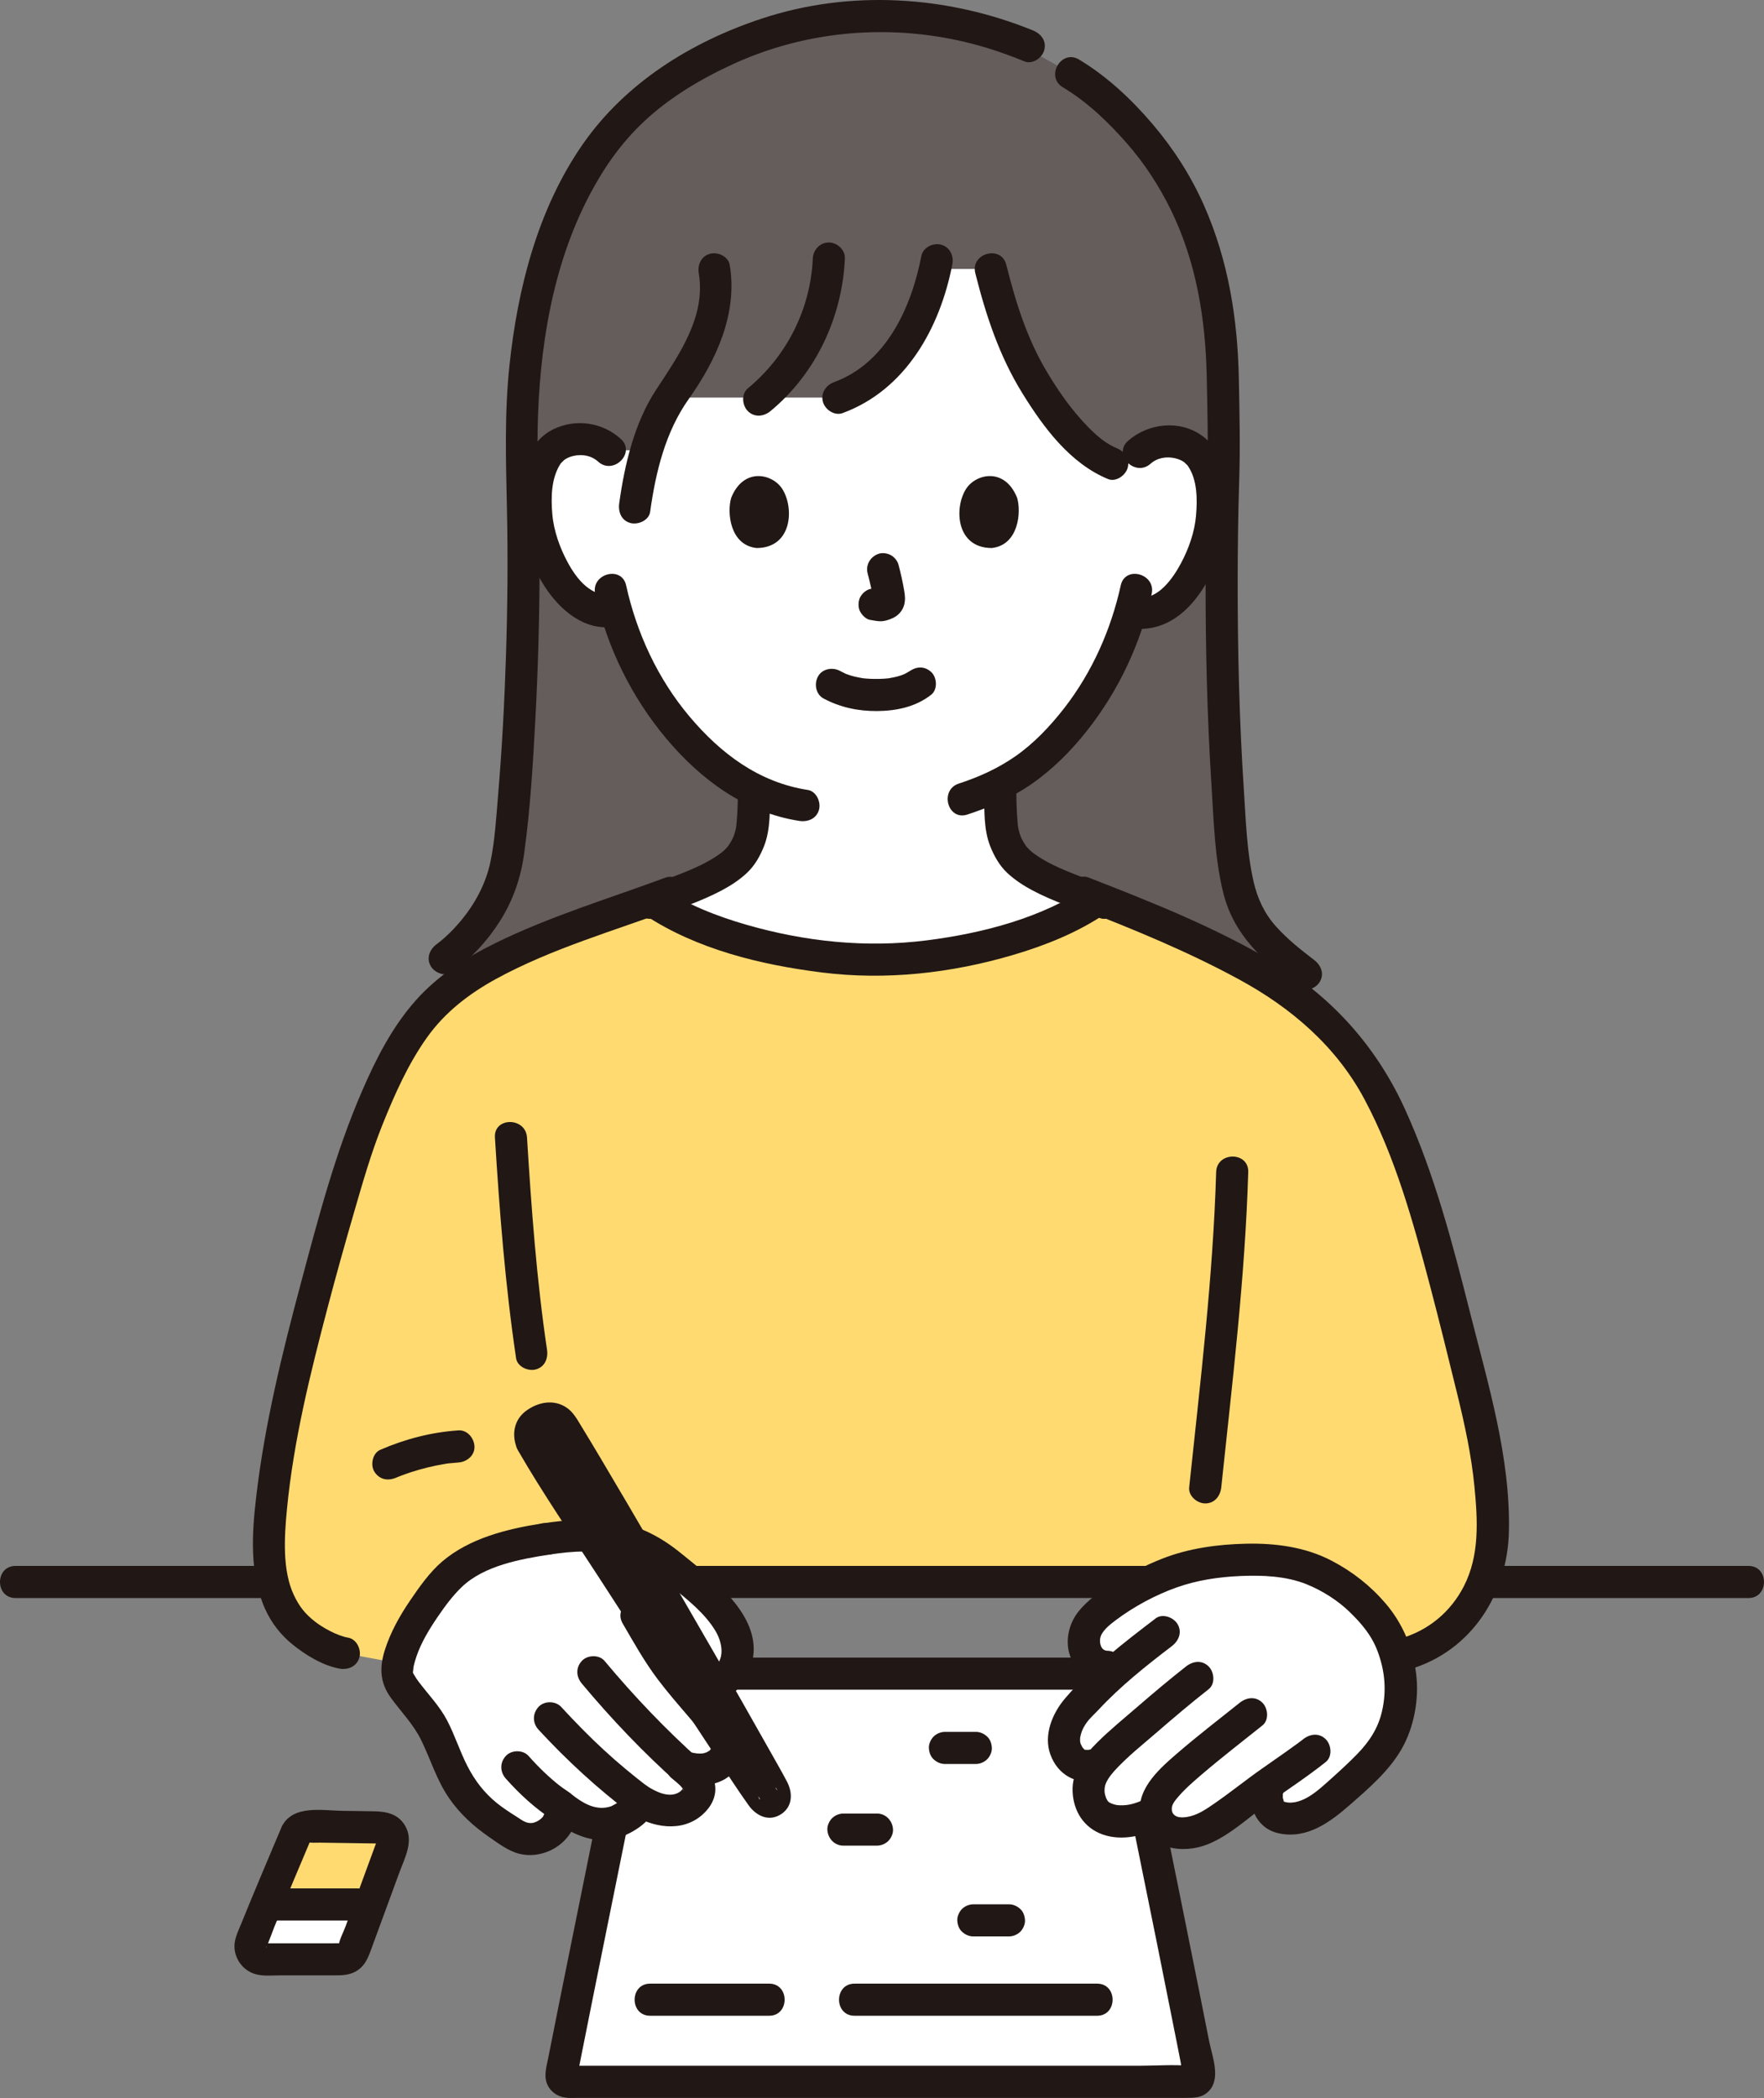 <svg width="185" height="220" viewBox="0 0 185 220" fill="none" xmlns="http://www.w3.org/2000/svg">
<rect x="0" y="0" width="185" height="220" fill="#808080" stroke="none"/>
<g clip-path="url(#clip0_130_5805)">
<path d="M119.819 218.307H59.566C59.124 218.307 58.791 217.907 58.877 217.473C61.014 206.608 63.499 194.598 65.139 186.292L67.269 175.502C70.299 175.502 73.329 175.502 73.329 175.502H117.315C118.603 181.847 119.89 188.191 119.89 188.191C120.675 192.058 123.767 207.207 125.773 217.474C125.857 217.907 125.525 218.306 125.084 218.306H119.819L119.819 218.307Z" fill="white"/>
<path d="M63.517 185.844C61.962 193.72 60.339 201.582 58.76 209.454C58.338 211.562 57.917 213.67 57.5 215.78C57.298 216.803 56.947 217.847 57.519 218.817C57.961 219.567 58.727 219.939 59.571 219.99C59.931 220.012 60.301 219.99 60.662 219.99C66.86 219.99 73.058 219.99 79.256 219.99C88.397 219.99 97.539 219.99 106.68 219.99C112.571 219.99 118.461 219.99 124.351 219.99C125.223 219.99 126.044 219.996 126.741 219.311C128.092 217.984 127.121 215.623 126.804 214.016C126.456 212.253 126.106 210.491 125.753 208.729C124.519 202.55 123.267 196.374 122.011 190.199C121.845 189.381 121.678 188.562 121.512 187.744C121.332 186.853 120.276 186.339 119.444 186.569C118.517 186.823 118.087 187.746 118.269 188.639C119.296 193.7 120.327 198.761 121.346 203.823C122.031 207.225 122.712 210.628 123.386 214.033C123.534 214.776 123.68 215.519 123.826 216.263C123.893 216.602 123.908 217.147 124.061 217.456L124.106 217.69L125.084 216.624C125.084 216.624 125.077 216.625 125.075 216.624C125.007 216.583 124.813 216.63 124.736 216.624C122.993 216.479 121.175 216.624 119.427 216.624C116.062 216.624 112.697 216.624 109.331 216.624H82.899C76.082 216.624 69.266 216.624 62.45 216.624H60.182C60.016 216.624 59.821 216.596 59.656 216.624C59.63 216.628 59.599 216.617 59.573 216.624C59.571 216.624 59.569 216.624 59.568 216.624L60.562 217.611C60.602 217.403 60.644 217.196 60.684 216.987C60.787 216.465 60.891 215.942 60.994 215.42C62.57 207.47 64.199 199.529 65.797 191.583C66.121 189.969 66.443 188.355 66.763 186.739C66.939 185.848 66.509 184.922 65.588 184.669C64.761 184.441 63.696 184.948 63.52 185.844H63.517Z" fill="#211715"/>
<path d="M73.33 177.186H115.474C117.639 177.186 117.643 173.819 115.474 173.819H73.33C71.165 173.819 71.162 177.186 73.33 177.186Z" fill="#211715"/>
<path d="M89.619 211.377H115.059C117.224 211.377 117.228 208.01 115.059 208.01H89.619C87.454 208.01 87.451 211.377 89.619 211.377Z" fill="#211715"/>
<path d="M68.182 211.377H80.664C82.829 211.377 82.832 208.01 80.664 208.01H68.182C66.017 208.01 66.013 211.377 68.182 211.377Z" fill="#211715"/>
<path d="M102.078 203.058H105.815C106.246 203.058 106.7 202.87 107.004 202.564C107.296 202.273 107.516 201.794 107.497 201.374C107.477 200.939 107.334 200.488 107.004 200.184C106.674 199.88 106.271 199.691 105.815 199.691H102.078C101.647 199.691 101.193 199.879 100.888 200.184C100.597 200.476 100.377 200.955 100.396 201.374C100.415 201.81 100.558 202.261 100.888 202.564C101.218 202.868 101.622 203.058 102.078 203.058Z" fill="#211715"/>
<path d="M46.637 100.472C48.989 98.742 50.632 96.575 51.968 94.017C52.976 92.088 53.276 89.893 53.508 87.741C54.676 76.86 55.21 61.686 54.74 49.656C54.154 31.803 58.8 18.857 66.125 11.769C70.54 7.496 80.49 1.676 91.668 1.676C97.349 1.676 101.629 2.546 105.564 3.928C113.934 8.568 113.867 8.328 117.561 11.93C123.15 17.38 127.293 25.12 128.119 36.227C128.26 38.118 128.291 42.542 128.341 48.63C127.871 61.134 128.136 77.931 129.304 89.239C129.535 91.475 129.835 93.758 130.843 95.762C132.179 98.42 134.609 100.311 136.962 102.11L46.637 100.472Z" fill="#645D5C"/>
<path d="M75.303 41.693H87.926C91.173 40.529 93.865 37.956 95.534 34.934C96.751 32.731 97.475 30.934 98.064 28.206H103.908C104.842 31.94 105.988 35.517 107.027 37.502C109.138 41.532 112.828 47.099 116.642 48.607L119.478 47.435C120.379 46.569 121.588 46.247 122.622 46.287C124.872 46.376 125.825 47.609 126.234 48.332C127.456 50.49 127.388 54.459 126.554 56.911C125.962 58.648 124.994 61.304 122.677 63.203C121.623 64.067 120.021 64.603 118.564 64.166C117.522 67.721 115.652 71.98 112.396 75.946C109.961 78.911 107.635 80.825 104.896 82.215C104.921 83.592 104.877 84.071 105.002 85.78C105.057 86.541 105.116 87.361 105.397 88.104C105.774 89.079 106.283 89.923 107.099 90.582C108.828 91.976 110.604 92.643 112.793 93.466L115.073 94.364C109.3 98.307 99.768 100.523 91.682 100.705C83.71 100.523 74.294 98.366 68.51 94.517L71.179 93.466C73.368 92.642 75.144 91.976 76.873 90.582C77.69 89.923 78.197 89.079 78.575 88.104C78.856 87.362 78.915 86.541 78.97 85.78C79.073 84.364 79.062 83.792 79.068 82.854C76.064 81.393 73.369 79.067 70.807 75.946C67.496 71.914 65.619 67.577 64.587 63.985C63.158 64.35 61.617 63.809 60.597 62.959C58.295 61.042 57.347 58.378 56.769 56.637C55.953 54.178 55.916 50.209 57.154 48.06C57.569 47.341 58.532 46.115 60.783 46.044C61.817 46.011 63.024 46.343 63.917 47.217C63.917 47.217 66.03 47.217 67.825 47.22C68.407 45.42 69.349 43.096 70.279 41.692H75.302L75.303 41.693Z" fill="white"/>
<path d="M62.422 62.278C63.656 67.87 66.227 73.108 69.911 77.489C73.516 81.777 78.188 85.213 83.825 86.083C84.722 86.221 85.634 85.855 85.894 84.907C86.113 84.11 85.622 82.975 84.719 82.836C79.582 82.044 75.573 79.014 72.29 75.109C68.978 71.17 66.772 66.393 65.665 61.383C65.198 59.268 61.955 60.163 62.422 62.278Z" fill="#211715"/>
<path d="M117.54 61.383C116.513 66.032 114.543 70.482 111.615 74.251C110.145 76.142 108.441 77.949 106.468 79.32C104.648 80.585 102.654 81.483 100.554 82.169C98.505 82.839 99.382 86.092 101.448 85.416C103.81 84.644 106.118 83.65 108.165 82.228C110.394 80.679 112.313 78.758 113.992 76.632C117.309 72.436 119.629 67.502 120.783 62.279C121.249 60.167 118.007 59.265 117.539 61.384L117.54 61.383Z" fill="#211715"/>
<path d="M120.668 48.627C121.378 47.992 122.37 47.838 123.279 48.063C123.641 48.153 123.975 48.293 124.271 48.526C124.127 48.413 124.47 48.735 124.466 48.732C124.805 49.096 124.332 48.496 124.583 48.863C125.584 50.318 125.579 52.389 125.433 54.078C125.284 55.795 124.674 57.522 123.869 59.04C123.058 60.571 121.466 62.917 119.43 62.642C118.531 62.521 117.625 62.858 117.361 63.818C117.146 64.602 117.63 65.766 118.536 65.888C123.782 66.597 126.816 61.605 128.21 57.256C129.351 53.697 129.42 48.093 126.043 45.676C123.698 43.996 120.384 44.373 118.289 46.245C116.671 47.691 119.057 50.066 120.668 48.626L120.668 48.627Z" fill="#211715"/>
<path d="M65.109 46.028C63.188 44.284 60.403 43.873 58.055 45.002C56.348 45.823 55.34 47.49 54.892 49.28C53.868 53.373 54.865 58.056 57.163 61.563C58.73 63.955 61.232 66.122 64.284 65.735C65.186 65.62 65.966 65.043 65.966 64.051C65.966 63.231 65.192 62.253 64.284 62.368C62.03 62.654 60.529 60.798 59.548 58.993C58.713 57.457 58.077 55.676 57.925 53.928C57.773 52.18 57.8 50.17 58.772 48.648C58.838 48.555 58.821 48.573 58.721 48.702C58.77 48.641 58.822 48.582 58.876 48.524C58.92 48.481 59.257 48.166 59.13 48.264C59.429 48.035 59.763 47.898 60.126 47.812C61.046 47.595 62.022 47.767 62.729 48.408C64.329 49.861 66.716 47.487 65.109 46.028Z" fill="#211715"/>
<path d="M67.842 167.184C61.596 169.844 48.115 175.586 48.115 175.586L36.07 173.355C35.855 173.323 35.66 173.282 35.409 173.193C35.369 173.179 35.327 173.163 35.283 173.146C30.249 171.177 27.929 167.798 28.236 160.701C28.489 154.855 30.275 146.44 31.183 142.769C33.474 133.509 34.959 128.556 36.906 121.902C37.733 119.078 40.054 113.47 41.691 110.547C44.645 105.271 47.803 102.874 52.593 100.454C54.814 99.331 60.398 97.086 68.286 94.366C74.047 98.311 83.607 100.523 91.682 100.706C99.853 100.523 109.499 98.262 115.252 94.242C121.512 96.477 129.125 100.194 132.788 102.38C137.392 105.137 140.178 107.898 143.038 111.91C143.179 112.108 143.323 112.322 143.469 112.551C145.126 115.138 147.078 119.595 148.294 123.212C150.601 130.071 152.112 136.283 154.251 144.917C155.46 149.798 156.302 153.516 156.554 159.359C156.863 166.457 153.138 171.788 147.377 173.429L136.886 175.586L116.718 165.822C102.503 165.835 84.965 165.848 70.95 165.859L67.842 167.184Z" fill="#FFDA71"/>
<path d="M67.591 95.924C73.051 99.546 79.782 101.174 86.203 101.978C92.913 102.818 99.749 102.054 106.229 100.145C109.627 99.143 113.009 97.793 115.953 95.798C117.736 94.591 116.055 91.672 114.255 92.891C109.277 96.263 103.061 97.865 97.161 98.613C90.807 99.416 84.438 98.744 78.291 96.975C75.126 96.066 72.042 94.844 69.289 93.017C67.479 91.817 65.792 94.731 67.591 95.924Z" fill="#211715"/>
<path d="M77.387 83.015C77.383 83.735 77.373 84.454 77.33 85.172C77.302 85.634 77.275 86.097 77.225 86.557C77.202 86.764 77.195 86.802 77.127 87.088C77.096 87.217 77.061 87.344 77.02 87.469C76.939 87.676 76.928 87.717 76.985 87.593C76.832 87.977 76.619 88.343 76.389 88.685C76.272 88.85 76.253 88.876 76.33 88.764C76.253 88.855 76.174 88.942 76.09 89.027C75.962 89.156 75.827 89.278 75.686 89.393C75.772 89.331 75.733 89.361 75.567 89.482C75.466 89.556 75.363 89.629 75.26 89.7C75.056 89.84 74.848 89.973 74.637 90.1C74.272 90.319 73.898 90.519 73.516 90.706C71.799 91.545 69.68 92.259 67.736 93.024C66.892 93.357 66.302 94.151 66.562 95.095C66.783 95.9 67.781 96.606 68.63 96.27C70.983 95.344 73.468 94.553 75.7 93.365C76.635 92.868 77.567 92.26 78.34 91.532C79.165 90.756 79.718 89.764 80.131 88.722C80.821 86.977 80.742 84.87 80.752 83.014C80.757 82.104 79.975 81.33 79.07 81.33C78.154 81.33 77.393 82.101 77.388 83.014L77.387 83.015Z" fill="#211715"/>
<path d="M103.223 83.015C103.232 84.871 103.153 86.978 103.844 88.723C104.256 89.765 104.809 90.757 105.634 91.534C106.407 92.261 107.34 92.869 108.275 93.366C110.507 94.554 112.991 95.345 115.344 96.272C116.189 96.605 117.191 95.906 117.413 95.096C117.675 94.141 117.087 93.359 116.238 93.025C114.3 92.262 112.168 91.542 110.459 90.707C110.077 90.521 109.702 90.32 109.338 90.101C109.126 89.974 108.919 89.841 108.715 89.701C108.611 89.631 108.508 89.558 108.407 89.483C108.242 89.362 108.202 89.332 108.289 89.394C108.147 89.28 108.012 89.158 107.884 89.028C107.801 88.944 107.721 88.856 107.644 88.766C107.721 88.878 107.702 88.852 107.586 88.686C107.356 88.346 107.141 87.978 106.99 87.594C107.046 87.718 107.035 87.677 106.955 87.471C106.914 87.345 106.878 87.218 106.848 87.089C106.779 86.804 106.773 86.766 106.75 86.558C106.699 86.099 106.672 85.635 106.645 85.174C106.602 84.455 106.592 83.736 106.588 83.017C106.583 82.107 105.818 81.333 104.906 81.333C103.994 81.333 103.219 82.103 103.224 83.017L103.223 83.015Z" fill="#211715"/>
<path d="M147.824 175.053C154.313 173.143 158.109 167.166 158.249 160.554C158.412 152.829 156.068 145.147 154.196 137.737C152.36 130.466 150.454 123.121 147.332 116.278C144.383 109.815 139.743 104.576 133.635 100.927C127.48 97.25 120.796 94.608 114.139 92.011C113.293 91.681 112.293 92.375 112.071 93.187C111.809 94.14 112.396 94.927 113.245 95.258C118.944 97.48 124.565 99.78 129.951 102.708C135.417 105.68 140.142 109.72 143.103 115.279C146.351 121.376 148.214 128.154 149.967 134.803C150.953 138.545 151.877 142.303 152.799 146.061C153.597 149.308 154.312 152.571 154.634 155.905C154.975 159.431 155.189 163.09 153.522 166.339C152.144 169.024 149.823 170.955 146.929 171.806C144.857 172.417 145.739 175.666 147.824 175.053V175.053Z" fill="#211715"/>
<path d="M36.517 171.732C35.321 171.52 33.835 170.672 33.022 170.036C31.974 169.214 31.373 168.438 30.816 167.257C29.595 164.667 29.814 161.142 30.099 158.209C30.791 151.065 32.538 144.048 34.356 137.123C35.236 133.774 36.169 130.44 37.135 127.115C38.036 124.014 38.912 120.927 40.117 117.927C41.385 114.769 42.793 111.591 44.77 108.807C46.669 106.133 49.22 104.182 52.075 102.624C57.864 99.466 64.395 97.608 70.712 95.268C71.563 94.952 72.142 94.127 71.886 93.197C71.661 92.377 70.673 91.705 69.817 92.022C63.846 94.234 57.663 96.086 51.935 98.905C48.855 100.422 45.898 102.316 43.604 104.903C41.122 107.702 39.435 111.026 37.959 114.435C35.149 120.921 33.361 127.804 31.538 134.621C29.577 141.954 27.765 149.338 26.877 156.89C26.412 160.842 26.143 165.069 27.832 168.783C28.47 170.185 29.45 171.446 30.644 172.416C32.029 173.54 33.848 174.664 35.623 174.978C36.517 175.135 37.435 174.736 37.692 173.802C37.916 172.989 37.416 171.89 36.517 171.731V171.732Z" fill="#211715"/>
<path d="M137.808 100.656C136.4 99.578 134.998 98.468 133.813 97.141C132.601 95.784 131.869 94.205 131.467 92.439C130.747 89.278 130.653 85.909 130.441 82.682C129.967 75.442 129.796 68.179 129.801 60.924C129.803 57.35 129.853 53.775 129.966 50.203C130.077 46.714 129.991 43.211 129.924 39.72C129.803 33.465 128.822 27.313 126.279 21.559C124.922 18.486 123.106 15.644 120.935 13.083C118.704 10.451 116.123 8.02 113.158 6.241C111.297 5.123 109.604 8.034 111.46 9.148C114.031 10.691 116.22 12.791 118.192 15.041C120.038 17.147 121.572 19.514 122.802 22.029C125.449 27.438 126.429 33.428 126.553 39.402C126.626 42.908 126.725 46.432 126.611 49.937C126.496 53.441 126.443 56.967 126.437 60.483C126.425 67.75 126.589 75.025 127.051 82.277C127.293 86.069 127.384 90.087 128.331 93.778C129.456 98.16 132.662 100.923 136.11 103.561C136.832 104.114 137.993 103.673 138.412 102.957C138.918 102.091 138.532 101.208 137.808 100.654V100.656Z" fill="#211715"/>
<path d="M47.484 101.926C49.459 100.445 51.105 98.683 52.428 96.593C53.841 94.361 54.628 92.03 54.983 89.42C55.625 84.701 55.909 79.914 56.159 75.161C56.426 70.105 56.569 65.042 56.587 59.98C56.605 55.017 56.294 50.051 56.384 45.09C56.537 36.672 57.885 27.924 61.854 20.401C63.39 17.491 65.177 14.956 67.562 12.72C70.258 10.192 73.571 8.23 76.961 6.684C85.622 2.734 95.564 2.335 104.572 5.365C105.542 5.691 106.498 6.054 107.444 6.44C108.286 6.783 109.293 6.068 109.513 5.264C109.777 4.301 109.183 3.537 108.339 3.194C99.358 -0.464 89.183 -1.112 79.927 1.937C72.507 4.381 65.587 8.676 61.09 15.165C56.4 21.931 54.285 30.229 53.43 38.319C52.9 43.326 53.056 48.303 53.165 53.323C53.277 58.438 53.23 63.558 53.067 68.672C52.911 73.6 52.648 78.526 52.233 83.44C52.038 85.742 51.909 88.099 51.436 90.364C50.948 92.704 49.771 94.865 48.225 96.684C47.498 97.54 46.685 98.343 45.784 99.018C45.058 99.562 44.685 100.474 45.181 101.322C45.599 102.038 46.751 102.473 47.482 101.926H47.484Z" fill="#211715"/>
<path d="M102.287 28.654C103.405 33.091 104.801 37.324 107.216 41.23C109.424 44.8 112.203 48.578 116.196 50.231C117.036 50.578 118.046 49.855 118.265 49.055C118.53 48.088 117.933 47.333 117.09 46.984C115.603 46.369 114.326 45.054 113.265 43.857C111.962 42.386 110.854 40.754 109.842 39.074C107.716 35.546 106.535 31.739 105.531 27.759C105.002 25.66 101.756 26.549 102.287 28.654V28.654Z" fill="#211715"/>
<path d="M96.632 26.834C95.594 32.164 92.995 38.035 87.48 40.07C86.628 40.385 86.049 41.212 86.305 42.141C86.531 42.962 87.518 43.633 88.374 43.317C95.012 40.867 98.584 34.361 99.876 27.729C100.05 26.838 99.624 25.913 98.702 25.659C97.877 25.432 96.807 25.938 96.632 26.834Z" fill="#211715"/>
<path d="M85.244 27.113C84.999 32.427 82.518 37.343 78.428 40.727C77.727 41.306 77.829 42.508 78.428 43.108C79.121 43.801 80.104 43.688 80.806 43.108C85.573 39.164 88.325 33.263 88.608 27.113C88.65 26.204 87.805 25.429 86.926 25.429C85.98 25.429 85.286 26.202 85.244 27.113Z" fill="#211715"/>
<path d="M68.184 53.671C68.762 49.525 69.776 45.302 72.232 41.839C75.122 37.763 77.377 32.885 76.532 27.786C76.383 26.888 75.273 26.387 74.463 26.611C73.511 26.872 73.139 27.781 73.288 28.681C74.047 33.255 71.145 37.302 68.793 40.898C66.52 44.374 65.506 48.721 64.941 52.776C64.815 53.675 65.159 54.583 66.115 54.846C66.902 55.062 68.058 54.577 68.184 53.671Z" fill="#211715"/>
<path d="M41.573 154.942C41.746 154.867 41.73 154.874 41.525 154.961C41.604 154.928 41.684 154.895 41.764 154.863C41.904 154.807 42.045 154.752 42.187 154.7C42.491 154.585 42.799 154.477 43.109 154.376C43.688 154.188 44.273 154.021 44.865 153.877C45.443 153.736 46.027 153.617 46.614 153.521C46.775 153.495 46.941 153.457 47.104 153.447C46.65 153.476 47.032 153.458 47.14 153.445C47.452 153.41 47.766 153.382 48.079 153.361C48.955 153.302 49.804 152.628 49.761 151.677C49.722 150.816 49.019 149.931 48.079 149.994C45.235 150.184 42.484 150.902 39.874 152.034C39.064 152.386 38.82 153.636 39.271 154.338C39.813 155.179 40.706 155.318 41.573 154.942Z" fill="#211715"/>
<path d="M51.906 119.279C52.386 127.02 52.983 134.751 54.124 142.426C54.258 143.326 55.394 143.822 56.193 143.602C57.156 143.337 57.502 142.434 57.368 141.531C56.272 134.157 55.731 126.716 55.27 119.279C55.137 117.126 51.772 117.112 51.906 119.279Z" fill="#211715"/>
<path d="M127.545 122.905C127.214 133.988 125.875 144.955 124.716 155.97C124.62 156.875 125.557 157.653 126.398 157.653C127.387 157.653 127.984 156.878 128.08 155.97C129.239 144.955 130.578 133.988 130.909 122.905C130.973 120.738 127.609 120.74 127.545 122.905Z" fill="#211715"/>
<path d="M86.385 73.254C88.124 74.181 90 74.576 91.971 74.563C94.01 74.55 96.037 74.128 97.66 72.851C98.356 72.304 98.275 71.035 97.66 70.47C96.923 69.793 96.023 69.886 95.282 70.47C95.802 70.06 95.456 70.335 95.321 70.422C95.212 70.493 95.099 70.558 94.984 70.62C94.842 70.695 94.43 70.819 94.924 70.666C94.767 70.714 94.615 70.786 94.458 70.836C94.033 70.974 93.598 71.063 93.157 71.136C93.402 71.095 93.276 71.12 93.104 71.138C92.976 71.15 92.848 71.162 92.72 71.169C92.413 71.19 92.104 71.198 91.795 71.195C91.519 71.194 91.243 71.184 90.967 71.165C90.84 71.157 90.714 71.146 90.588 71.134C90.519 71.127 90.059 71.04 90.475 71.122C90.066 71.041 89.66 70.971 89.259 70.85C89.089 70.799 88.923 70.737 88.754 70.679C88.35 70.539 89.064 70.833 88.699 70.658C88.491 70.558 88.285 70.455 88.081 70.347C87.304 69.933 86.215 70.125 85.779 70.951C85.367 71.731 85.554 72.811 86.383 73.254H86.385Z" fill="#211715"/>
<path d="M90.995 60.136C91.232 61.051 91.461 61.981 91.597 62.917L91.537 62.469C91.553 62.598 91.56 62.724 91.547 62.853L91.607 62.406C91.598 62.465 91.586 62.521 91.565 62.578L91.735 62.176C91.717 62.216 91.699 62.251 91.675 62.287L91.938 61.946C91.909 61.981 91.882 62.008 91.848 62.036L92.188 61.773C92.119 61.818 92.045 61.854 91.97 61.889L92.372 61.72C92.252 61.77 92.133 61.807 92.004 61.828L92.451 61.767C92.335 61.781 92.222 61.78 92.106 61.767L92.553 61.828C92.422 61.809 92.295 61.777 92.165 61.76C91.941 61.69 91.717 61.68 91.494 61.73C91.27 61.739 91.061 61.806 90.869 61.929C90.52 62.133 90.187 62.534 90.096 62.935C89.998 63.366 90.019 63.85 90.265 64.232C90.484 64.572 90.85 64.948 91.27 65.006C91.591 65.049 91.901 65.131 92.227 65.145C92.739 65.167 93.212 65.008 93.667 64.796C94.236 64.532 94.684 64.004 94.835 63.39C94.963 62.865 94.91 62.429 94.821 61.904C94.671 61.008 94.466 60.12 94.238 59.241C94.132 58.835 93.826 58.445 93.465 58.235C93.105 58.025 92.573 57.934 92.169 58.065C91.292 58.349 90.757 59.223 90.995 60.136Z" fill="#211715"/>
<path d="M76.689 52.191C76.229 53.7 76.528 57.172 79.361 57.468C83.104 57.445 83.303 53.247 82.043 51.273C81.012 49.657 77.978 48.985 76.689 52.191Z" fill="#211715"/>
<path d="M106.667 52.191C107.127 53.7 106.827 57.172 103.995 57.468C100.252 57.445 100.053 53.247 101.313 51.273C102.344 49.657 105.378 48.985 106.667 52.191Z" fill="#211715"/>
<path d="M88.451 193.54H91.974C92.405 193.54 92.859 193.352 93.164 193.047C93.455 192.755 93.675 192.276 93.656 191.857C93.616 190.945 92.917 190.173 91.974 190.173H88.451C88.02 190.173 87.566 190.361 87.261 190.667C86.97 190.958 86.75 191.437 86.769 191.857C86.809 192.769 87.508 193.54 88.451 193.54Z" fill="#211715"/>
<path d="M99.099 184.976H102.339C102.77 184.976 103.223 184.788 103.528 184.483C103.82 184.191 104.04 183.712 104.021 183.292C104.001 182.857 103.858 182.406 103.528 182.102C103.198 181.798 102.795 181.609 102.339 181.609H99.099C98.668 181.609 98.215 181.797 97.91 182.102C97.618 182.394 97.398 182.873 97.417 183.292C97.437 183.728 97.58 184.179 97.91 184.483C98.24 184.786 98.644 184.976 99.099 184.976Z" fill="#211715"/>
<path d="M26.275 203.869C26.29 203.766 26.318 203.663 26.359 203.56C26.84 202.355 27.38 201.034 27.925 199.707C31.417 199.707 35.462 199.707 38.869 199.707C38.237 201.42 37.607 203.137 37.087 204.554C36.887 205.101 36.372 205.458 35.791 205.458C34.109 205.458 30.545 205.458 27.646 205.458C26.777 205.458 26.149 204.681 26.273 203.868L26.275 203.869Z" fill="white"/>
<path d="M41.147 193.491C40.579 195.041 39.725 197.371 38.867 199.707H27.928C29.081 196.936 30.264 194.145 31.011 192.372C31.229 191.853 31.737 191.521 32.299 191.526C34.327 191.543 37.415 191.602 39.86 191.628C40.818 191.639 41.477 192.591 41.147 193.491Z" fill="#FFDA71"/>
<path d="M29.56 191.52C28.111 194.952 26.653 198.38 25.253 201.832C24.929 202.631 24.532 203.398 24.594 204.285C24.68 205.503 25.497 206.579 26.656 206.972C27.499 207.258 28.468 207.143 29.348 207.143C30.408 207.143 31.469 207.143 32.53 207.143C33.358 207.143 34.186 207.143 35.014 207.143C35.902 207.143 36.739 207.129 37.506 206.61C38.413 205.998 38.702 205.026 39.06 204.051C39.368 203.213 39.675 202.374 39.983 201.535C40.614 199.817 41.245 198.098 41.875 196.38C42.46 194.786 43.46 193.009 42.442 191.376C41.695 190.178 40.464 189.953 39.16 189.937C38.082 189.924 37.003 189.907 35.924 189.891C33.803 189.859 30.735 189.229 29.559 191.522C28.572 193.446 31.474 195.151 32.464 193.221C32.682 192.796 32.502 193.209 32.339 193.208C32.245 193.207 32.25 193.184 32.492 193.213C32.832 193.253 33.198 193.22 33.54 193.225C34.335 193.235 35.13 193.246 35.925 193.259C36.678 193.27 37.431 193.282 38.184 193.293C38.589 193.298 38.993 193.304 39.398 193.309C39.457 193.309 39.862 193.322 39.865 193.314C39.862 193.326 39.696 193.303 39.687 193.275C39.696 193.3 39.539 192.938 39.585 193.016V192.853C39.556 192.969 39.518 193.084 39.474 193.195C39.389 193.438 39.296 193.678 39.208 193.919C38.967 194.575 38.726 195.231 38.485 195.887C37.984 197.253 37.483 198.619 36.981 199.985C36.73 200.669 36.479 201.353 36.228 202.038C36.024 202.594 35.593 203.396 35.547 203.905C35.552 203.843 35.789 203.76 35.793 203.779C35.79 203.765 35.053 203.779 35.014 203.779C34.339 203.779 33.664 203.779 32.989 203.779C31.408 203.779 29.827 203.779 28.245 203.779C28.185 203.779 27.65 203.788 27.649 203.779C27.649 203.782 27.788 203.799 27.793 203.819C27.783 203.78 28.088 204.218 27.923 204.195C27.974 204.202 28.689 202.26 28.767 202.069C29.975 199.11 31.222 196.168 32.465 193.224C32.818 192.387 32.716 191.421 31.861 190.92C31.156 190.508 29.916 190.682 29.56 191.524V191.52Z" fill="#211715"/>
<path d="M28.584 201.391C31.551 201.391 34.518 201.391 37.486 201.391C38.365 201.391 39.208 200.616 39.167 199.707C39.127 198.798 38.428 198.024 37.486 198.024C34.518 198.024 31.551 198.024 28.584 198.024C27.704 198.024 26.861 198.798 26.902 199.707C26.942 200.616 27.641 201.391 28.584 201.391Z" fill="#211715"/>
<path d="M70.95 167.572C84.206 167.572 97.461 167.572 110.716 167.572C114.145 167.572 117.572 167.572 121.001 167.572C123.166 167.572 123.169 164.205 121.001 164.205C107.711 164.205 94.421 164.205 81.133 164.205C77.739 164.205 74.345 164.205 70.951 164.205C68.786 164.205 68.782 167.572 70.95 167.572Z" fill="#211715"/>
<path d="M1.625 167.574H28.607C30.771 167.574 30.775 164.207 28.607 164.207H1.625C-0.54 164.207 -0.543 167.574 1.625 167.574Z" fill="#211715"/>
<path d="M155.56 167.574H183.376C185.541 167.574 185.544 164.207 183.376 164.207H155.56C153.396 164.207 153.392 167.574 155.56 167.574Z" fill="#211715"/>
<path d="M65.239 190.72C64.901 190.902 64.602 191.031 64.433 191.076C62.123 191.696 60.455 190.708 58.743 189.336C59.462 191.412 56.445 193.883 54.048 192.406C51.593 190.893 49.82 189.673 48.366 187.435C46.955 185.262 46.297 182.858 45.435 181.254C44.069 178.549 41.39 176.834 41.635 175.05C42 171.745 45.129 167.508 46.932 165.543C49.26 163.007 54.017 161.879 57.283 161.379C61.84 160.681 66.253 160.731 70.125 163.977C72.41 165.893 76.691 168.883 77.312 172.229C77.56 173.561 76.891 175.725 75.475 176.514L72.85 178.18C74.119 179.65 75.843 181.67 76.16 182.286C76.91 183.745 75.505 186.409 71.651 185.29C73.347 186.588 73.69 187.57 73.074 188.447C72.356 189.469 71.413 189.858 70.158 189.839C68.903 189.819 68.052 189.43 67.004 188.742C67.32 189.37 66.144 190.232 65.241 190.719L65.239 190.72Z" fill="white"/>
<path d="M55.76 151.215C55.335 150.476 55.621 149.534 56.383 149.152C56.569 149.059 56.756 148.965 56.94 148.875C57.65 148.528 58.502 148.774 58.922 149.444C62.573 155.266 77.874 181.735 81.231 187.949C81.408 188.278 81.282 188.688 80.95 188.859C80.657 189.01 80.299 188.926 80.106 188.658C77.709 185.338 57.688 154.57 55.76 151.215L55.76 151.215Z" fill="#211715"/>
<path d="M57.212 150.366C57.311 150.575 57.086 150.763 57.557 150.439C57.644 150.379 57.443 150.196 57.578 150.466C57.762 150.835 58.02 151.183 58.235 151.535C58.838 152.526 59.433 153.521 60.026 154.517C61.687 157.306 63.327 160.106 64.963 162.909C68.633 169.198 72.277 175.504 75.876 181.834C76.64 183.177 77.402 184.522 78.157 185.869C78.46 186.41 78.762 186.95 79.061 187.492C79.187 187.719 79.313 187.946 79.438 188.174C79.496 188.282 79.548 188.399 79.616 188.501C79.95 189.006 79.256 188.473 79.671 187.881L80.274 187.277C79.979 187.477 80.051 187.462 80.49 187.232L81.339 187.462C81.403 187.491 81.651 187.919 81.458 187.669C81.422 187.623 81.391 187.573 81.357 187.526C81.263 187.394 81.172 187.259 81.08 187.126C80.843 186.78 80.607 186.432 80.372 186.083C79.712 185.104 79.058 184.119 78.405 183.134C76.531 180.306 74.671 177.47 72.816 174.631C68.754 168.418 64.707 162.195 60.708 155.941C59.529 154.096 58.306 152.264 57.212 150.366C56.13 148.49 53.223 150.184 54.308 152.066C56.94 156.631 59.956 161.004 62.817 165.425C66.864 171.678 70.927 177.921 75.036 184.133C76.182 185.865 77.304 187.62 78.512 189.309C79.267 190.365 80.542 191.04 81.799 190.313C83.122 189.548 83.184 188.065 82.542 186.84C81.995 185.797 81.402 184.775 80.825 183.747C76.867 176.704 72.819 169.71 68.754 162.73C66.826 159.418 64.891 156.111 62.931 152.818C62.258 151.687 61.582 150.557 60.894 149.435C60.492 148.778 60.115 148.096 59.472 147.642C58.117 146.686 56.441 147.007 55.168 147.948C53.823 148.944 53.619 150.622 54.308 152.066C54.699 152.886 55.87 153.101 56.608 152.67C57.447 152.179 57.605 151.19 57.212 150.366Z" fill="#211715"/>
<path d="M57.729 163.002C60.071 162.651 62.536 162.493 64.849 163.096C67.088 163.681 68.76 165.028 70.519 166.456C72.149 167.779 73.917 169.18 75.019 170.998C75.757 172.215 76.149 174.126 74.625 175.06C72.782 176.19 74.469 179.103 76.323 177.968C78.09 176.885 79.16 174.66 79.037 172.594C78.909 170.437 77.579 168.547 76.155 167.017C74.758 165.514 73.119 164.273 71.539 162.974C69.624 161.4 67.53 160.198 65.078 159.697C62.334 159.135 59.583 159.344 56.836 159.756C55.937 159.89 55.441 161.025 55.661 161.826C55.925 162.79 56.828 163.137 57.729 163.002Z" fill="#211715"/>
<path d="M53.05 186.513C54.483 188.126 56.088 189.6 57.894 190.79C58.63 191.275 59.786 190.961 60.195 190.186C60.64 189.343 60.378 188.401 59.592 187.883C59.214 187.634 58.846 187.37 58.487 187.094L58.828 187.357C57.591 186.398 56.468 185.301 55.43 184.132C54.843 183.472 53.641 183.489 53.051 184.132C52.405 184.836 52.425 185.808 53.05 186.513Z" fill="#211715"/>
<path d="M56.473 181.373C59.45 184.603 62.653 187.542 66.153 190.197C66.858 190.73 68.065 190.331 68.455 189.593C68.923 188.705 68.603 187.859 67.851 187.289C67.74 187.206 67.63 187.122 67.52 187.037C67.45 186.983 67.223 186.808 67.406 186.95C67.192 186.784 66.981 186.618 66.77 186.45C66.378 186.138 65.989 185.822 65.604 185.501C64.831 184.856 64.073 184.192 63.332 183.51C61.772 182.073 60.291 180.552 58.853 178.992C58.255 178.343 57.072 178.34 56.474 178.992C55.837 179.686 55.836 180.68 56.473 181.373Z" fill="#211715"/>
<path d="M61.022 176.548C64.14 180.279 67.453 183.759 71.081 186.996C71.737 187.582 72.821 187.692 73.459 186.996C74.047 186.356 74.161 185.241 73.459 184.615C69.831 181.378 66.519 177.898 63.401 174.167C62.834 173.489 61.599 173.538 61.022 174.167C60.36 174.888 60.417 175.825 61.022 176.548Z" fill="#211715"/>
<path d="M56.835 159.756C53.187 160.324 49.262 161.29 46.386 163.735C45.055 164.868 43.975 166.417 42.998 167.852C41.908 169.452 40.942 171.187 40.356 173.04C39.778 174.87 39.846 176.465 40.995 178.041C42.09 179.543 43.373 180.827 44.194 182.521C45.165 184.521 45.799 186.659 47.065 188.512C48.208 190.186 49.654 191.501 51.314 192.647C52.267 193.304 53.325 194.112 54.465 194.393C55.549 194.661 56.664 194.52 57.674 194.064C59.62 193.187 60.992 191.035 60.364 188.888L57.553 190.526C59.695 192.222 62.216 193.578 65.017 192.653C66.657 192.112 69.377 190.375 68.623 188.295L66.152 190.196C68.397 191.639 71.51 192.21 73.677 190.286C74.565 189.499 75.162 188.407 74.994 187.201C74.811 185.881 73.841 184.89 72.838 184.1L71.201 186.913C73.153 187.442 75.517 187.406 76.972 185.785C78.069 184.561 78.386 182.753 77.535 181.304C76.768 180 75.626 178.839 74.645 177.695C73.73 176.627 72.787 175.582 71.935 174.462C70.52 172.602 69.385 170.562 68.21 168.547C67.12 166.677 64.212 168.369 65.306 170.247C66.46 172.229 67.579 174.233 68.96 176.07C70.004 177.458 71.137 178.758 72.266 180.076C72.854 180.762 73.439 181.45 74.005 182.155C74.043 182.204 74.449 182.731 74.231 182.438C74.319 182.556 74.409 182.674 74.491 182.796C74.553 182.888 74.612 182.982 74.671 183.075C74.734 183.196 74.72 183.156 74.63 182.956C74.657 183.033 74.678 183.112 74.693 183.191C74.669 182.968 74.661 182.921 74.667 183.052C74.671 183.115 74.67 183.178 74.666 183.241C74.869 182.86 74.635 183.313 74.589 183.431C74.771 182.957 74.397 183.66 74.549 183.461C74.714 183.245 74.154 183.797 74.484 183.545C74.419 183.595 73.933 183.823 74.138 183.749C74.145 183.746 73.675 183.877 73.835 183.849C73.248 183.95 72.659 183.819 72.095 183.667C70.59 183.259 69.077 185.391 70.459 186.48C70.799 186.749 71.157 187.02 71.439 187.352C71.529 187.457 71.754 187.76 71.713 187.754C71.597 187.739 71.723 187.481 71.707 187.429C71.748 187.569 71.586 187.593 71.708 187.457C71.561 187.62 71.457 187.791 71.265 187.916C70.194 188.611 68.777 187.884 67.85 187.288C66.666 186.527 64.877 187.805 65.379 189.189L65.371 188.966C65.549 188.472 65.578 188.328 65.456 188.536C65.46 188.538 65.479 188.527 65.415 188.564C65.207 188.681 65.196 188.772 64.945 188.935C64.691 189.1 64.425 189.238 64.159 189.383C63.996 189.472 64.015 189.441 64.174 189.387C64.061 189.426 63.952 189.459 63.835 189.487C62.358 189.854 61.047 189.028 59.931 188.144C58.709 187.177 56.604 188.019 57.12 189.782C57.188 190.016 57.212 189.952 57.127 190.182C57.208 189.965 56.894 190.574 56.982 190.456C56.696 190.835 56.201 191.118 55.785 191.165C55.16 191.235 54.678 190.82 54.155 190.489C53.458 190.048 52.759 189.598 52.116 189.08C50.789 188.009 49.801 186.718 49.024 185.204C48.223 183.644 47.7 181.956 46.887 180.402C46.095 178.891 44.919 177.696 43.903 176.347C43.74 176.131 43.586 175.901 43.452 175.664C43.352 175.488 43.324 175.533 43.288 175.248C43.322 175.515 43.343 174.933 43.361 174.838C43.437 174.453 43.549 174.074 43.675 173.703C44.179 172.218 45.025 170.838 45.903 169.548C46.651 168.449 47.468 167.337 48.431 166.415C50.785 164.158 54.632 163.482 57.729 163C58.627 162.86 59.125 161.734 58.904 160.929C58.64 159.969 57.735 159.613 56.835 159.753V159.756Z" fill="#211715"/>
<path d="M127.814 190.84C127.421 191.101 127.029 191.346 126.647 191.562C125.764 192.061 123.755 192.643 122.483 191.915C121.696 191.464 121.287 190.721 121.216 189.943C121.144 189.985 121.105 190.008 121.105 190.008C119.398 191.014 116.644 191.518 115.116 190.179C114.226 189.4 113.688 187.27 114.756 185.726C114.902 185.465 115.105 185.182 115.356 184.882C114.467 185.23 112.805 185.686 111.846 183.686C111.211 182.362 111.771 180.313 113.364 178.781C113.966 178.203 115.214 176.725 116.449 175.641C116.714 175.41 116.983 175.181 117.253 174.954L116.131 174.787C115.306 174.837 114.305 174.073 113.895 173.283C113.549 172.616 113.646 171.568 113.887 170.913C114.449 169.386 117.034 167.713 119.704 166.3C122.558 164.79 124.589 164.191 127.592 163.772C130.423 163.493 132.373 163.437 135.207 163.892C137.77 164.303 139.575 165.496 141.413 166.721C142.522 167.459 144.882 169.975 145.462 171.21C146.508 173.439 147.059 175.515 146.901 177.537C146.637 180.893 145.777 182.783 143.683 184.965C142.464 186.235 140.342 188.171 138.968 189.259C137.042 190.784 135.193 190.983 133.849 190.406C132.767 189.941 132.645 187.901 133.081 187.093C133.081 187.093 133.122 187.016 133.163 186.94L133.124 186.967C132.693 187.269 132.315 187.533 132.035 187.732C131.05 188.43 129.426 189.769 127.814 190.84Z" fill="white"/>
<path d="M124.381 174.752C122.653 176.109 120.972 177.522 119.311 178.959C117.876 180.201 116.392 181.405 115.046 182.745C113.662 184.123 112.405 185.798 112.488 187.854C112.572 189.91 113.647 191.643 115.612 192.358C117.662 193.104 120.122 192.506 121.956 191.461C123.837 190.389 122.144 187.48 120.258 188.554C119.633 188.909 118.789 189.211 118.144 189.28C117.719 189.326 117.285 189.318 117.042 189.266C116.678 189.191 116.405 189.053 116.307 188.988C116.236 188.926 116.17 188.858 116.109 188.785C116.219 188.925 116.217 188.911 116.105 188.743C115.972 188.424 116.105 188.835 115.995 188.517C115.842 188.076 115.812 187.932 115.856 187.459C115.909 186.895 116.449 186.168 116.833 185.742C118.203 184.226 119.835 182.947 121.376 181.611C123.14 180.081 124.923 178.574 126.76 177.132C127.476 176.57 127.348 175.34 126.76 174.752C126.054 174.045 125.099 174.188 124.382 174.752L124.381 174.752Z" fill="#211715"/>
<path d="M114.207 183.482C113.804 183.566 114.543 183.509 114.115 183.5C114.038 183.499 113.619 183.456 113.995 183.528C113.955 183.52 113.572 183.449 113.769 183.48C113.819 183.489 113.715 183.448 113.694 183.428C113.669 183.406 113.454 183.146 113.521 183.24C113.488 183.193 113.256 182.648 113.35 182.944C113.328 182.876 113.25 182.432 113.283 182.747C113.267 182.603 113.272 182.458 113.277 182.314C113.286 182.197 113.282 182.197 113.263 182.313L113.298 182.13C113.336 181.942 113.387 181.753 113.452 181.573C113.551 181.298 113.726 180.975 113.937 180.675C114.296 180.163 114.787 179.744 115.213 179.286C117.546 176.781 120.183 174.691 122.897 172.618C123.619 172.067 123.999 171.168 123.501 170.314C123.086 169.604 121.926 169.155 121.199 169.71C117.835 172.28 114.46 174.862 111.699 178.1C110.367 179.662 109.414 181.945 110.161 183.989C110.946 186.138 112.895 187.189 115.101 186.729C115.99 186.543 116.505 185.495 116.275 184.658C116.022 183.734 115.099 183.296 114.207 183.482L114.207 183.482Z" fill="#211715"/>
<path d="M130.017 178.555C127.78 180.338 125.512 182.084 123.348 183.957C121.373 185.666 118.963 187.839 119.651 190.74C120.406 193.916 124.006 194.457 126.629 193.41C129.044 192.445 131.003 190.514 133.104 189.03C135.093 187.626 137.137 186.286 139.042 184.766C139.752 184.199 139.633 182.977 139.042 182.385C138.34 181.683 137.376 181.817 136.663 182.385C136.612 182.426 136.428 182.568 136.679 182.376C136.616 182.424 136.554 182.472 136.491 182.519C136.327 182.642 136.162 182.765 135.997 182.886C135.613 183.167 135.226 183.444 134.839 183.719C134.025 184.296 133.207 184.866 132.388 185.437C130.716 186.602 129.134 187.889 127.459 189.05C126.576 189.663 125.759 190.229 124.831 190.46C124.18 190.622 123.295 190.704 122.976 190.094C122.887 189.923 122.868 189.667 122.915 189.454C122.991 189.114 123.231 188.818 123.44 188.566C124.184 187.67 125.074 186.895 125.957 186.14C128.056 184.345 130.238 182.655 132.397 180.935C133.109 180.368 132.989 179.145 132.397 178.554C131.694 177.851 130.731 177.986 130.019 178.554L130.017 178.555Z" fill="#211715"/>
<path d="M116.132 173.103C115.461 173.086 115.292 172.303 115.384 171.794C115.513 171.08 116.29 170.443 116.972 169.929C118.879 168.491 121.149 167.263 123.398 166.464C125.557 165.697 127.815 165.364 130.097 165.265C132.378 165.166 134.865 165.262 137.013 166.124C138.736 166.816 140.342 167.879 141.477 168.972C142.76 170.207 143.846 171.472 144.474 173.153C145.252 175.237 145.435 177.306 144.931 179.477C144.522 181.245 143.596 182.64 142.343 183.929C141.49 184.805 140.592 185.638 139.68 186.451C138.862 187.18 138.04 187.967 137.078 188.507C136.296 188.945 135.288 189.234 134.482 188.854C134.539 188.881 134.631 188.884 134.663 188.954C134.691 189.015 134.531 188.556 134.517 188.429C134.542 188.647 134.536 188.024 134.532 188.075C134.512 188.337 134.718 187.546 134.533 187.941C134.918 187.118 134.763 186.125 133.929 185.637C133.2 185.21 132.015 185.414 131.628 186.241C130.544 188.552 131.39 191.646 134.08 192.24C137.084 192.903 139.523 191.057 141.652 189.192C143.589 187.495 145.673 185.693 146.976 183.438C148.295 181.154 148.84 178.194 148.525 175.586C148.19 172.806 147.113 170.236 145.294 168.117C143.706 166.265 141.83 164.802 139.668 163.668C136.911 162.222 133.763 161.809 130.679 161.877C127.696 161.943 124.648 162.356 121.859 163.458C120.162 164.129 118.532 164.963 116.969 165.904C115.557 166.754 114.1 167.719 113.074 169.03C112.126 170.241 111.725 171.898 112.149 173.403C112.633 175.116 114.376 176.422 116.132 176.469C118.298 176.526 118.296 173.159 116.132 173.102V173.103Z" fill="#211715"/>
</g>
<defs>
<clipPath id="clip0_130_5805">
<rect width="185" height="220" fill="white"/>
</clipPath>
</defs>
</svg>
